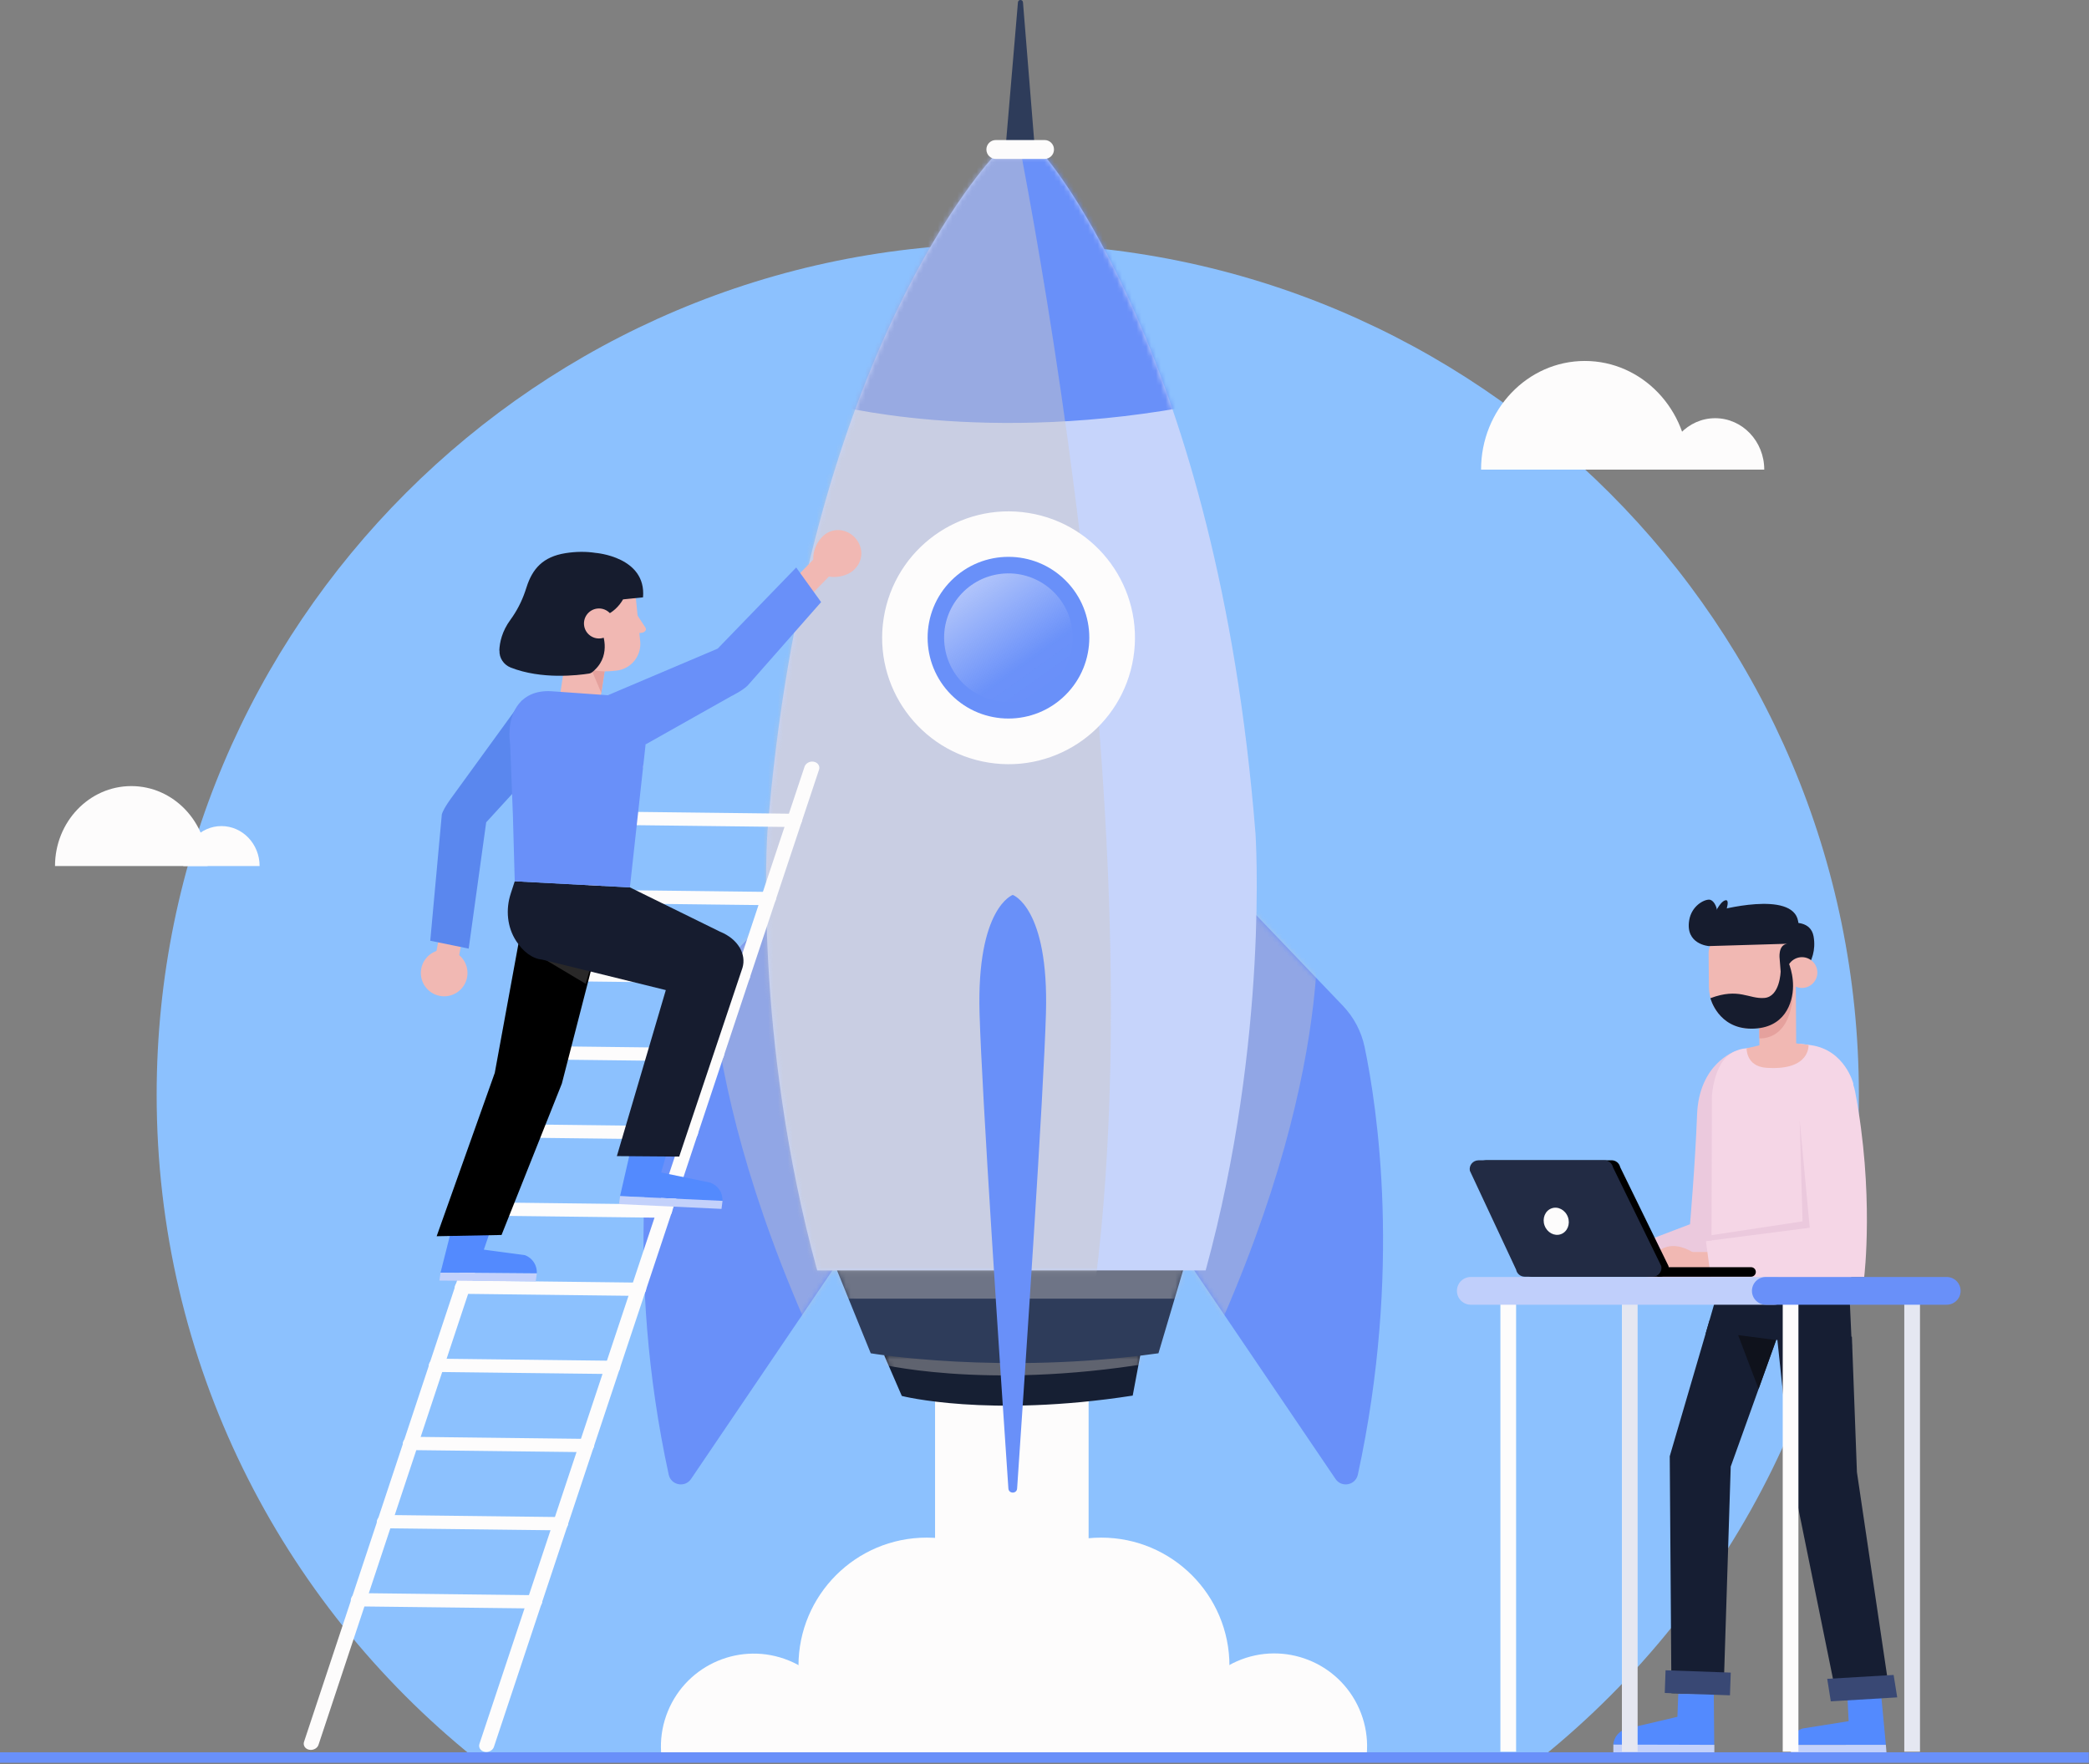 <?xml version="1.0" encoding="UTF-8"?> <svg xmlns="http://www.w3.org/2000/svg" width="431" height="364" viewBox="0 0 431 364" fill="none"><rect x="0" y="0" width="431" height="364" fill="#808080" stroke="none"/><path d="M383.52 225.87C383.52 128.89 304.9 50.27 207.92 50.27C110.94 50.27 32.32 128.89 32.32 225.87C32.32 281.19 57.91 330.53 97.89 362.71H317.95C357.93 330.52 383.52 281.19 383.52 225.87Z" fill="#8CC1FE"></path><path d="M364 96.89H343.74C343.74 91.03 348.28 86.28 353.87 86.28C359.47 86.28 364 91.03 364 96.89Z" fill="#FDFCFC"></path><path d="M348.39 96.89H305.57C305.57 84.51 315.16 74.47 326.98 74.47C338.8 74.47 348.39 84.51 348.39 96.89Z" fill="#FDFCFC"></path><path d="M42.84 178.67H11.35C11.35 169.57 18.4 162.18 27.09 162.18C35.78 162.18 42.83 169.56 42.83 178.67H42.84Z" fill="#FDFCFC"></path><path d="M53.56 178.67H37.82C37.82 174.12 41.34 170.43 45.69 170.43C50.04 170.43 53.56 174.12 53.56 178.67Z" fill="#FDFCFC"></path><path d="M224.6 267.93H192.92V361.13H224.6V267.93Z" fill="#FDFCFC"></path><mask id="mask0_451_1532" style="mask-type:luminance" maskUnits="userSpaceOnUse" x="134" y="314" width="153" height="49"><path d="M286.38 314.53H134.04V362.6H286.38V314.53Z" fill="white"></path></mask><g mask="url(#mask0_451_1532)"><path d="M270.569 377.826C280.261 373.593 284.687 362.305 280.455 352.612C276.222 342.92 264.934 338.494 255.242 342.726C245.549 346.959 241.123 358.247 245.356 367.939C249.588 377.632 260.876 382.058 270.569 377.826Z" fill="#FDFCFC"></path><path d="M227.2 370.15C241.814 370.15 253.66 358.303 253.66 343.69C253.66 329.077 241.814 317.23 227.2 317.23C212.587 317.23 200.74 329.077 200.74 343.69C200.74 358.303 212.587 370.15 227.2 370.15Z" fill="#FDFCFC"></path><path d="M173.241 367.56C177.242 357.77 172.549 346.59 162.759 342.589C152.969 338.588 141.789 343.28 137.787 353.071C133.786 362.861 138.479 374.041 148.269 378.042C158.059 382.043 169.239 377.351 173.241 367.56Z" fill="#FDFCFC"></path><path d="M191.2 370.15C205.814 370.15 217.66 358.303 217.66 343.69C217.66 329.077 205.814 317.23 191.2 317.23C176.587 317.23 164.74 329.077 164.74 343.69C164.74 358.303 176.587 370.15 191.2 370.15Z" fill="#FDFCFC"></path></g><path d="M162.94 184.63L141.07 207.49C138.8 209.86 137.24 212.82 136.57 216.03C133.99 228.4 128.83 262.13 137.97 304.24C138.45 306.43 141.31 306.99 142.57 305.14L176.68 254.81L162.95 184.62L162.94 184.63Z" fill="#6990F9"></path><mask id="mask1_451_1532" style="mask-type:luminance" maskUnits="userSpaceOnUse" x="132" y="184" width="45" height="123"><path d="M162.94 184.63L141.07 207.49C138.8 209.86 137.24 212.82 136.57 216.03C133.99 228.4 128.83 262.13 137.97 304.24C138.45 306.43 141.31 306.99 142.57 305.14L176.68 254.81L162.95 184.62L162.94 184.63Z" fill="white"></path></mask><g mask="url(#mask1_451_1532)"><g style="mix-blend-mode:color-burn" opacity="0.4"><path d="M146.85 181.54C146.85 182.51 140.54 216.62 168.09 277.14L181.97 251.62L166.04 177.86L146.84 181.54H146.85Z" fill="#CCC7C8"></path></g></g><path d="M255.18 184.63L277.05 207.49C279.32 209.86 280.88 212.82 281.55 216.03C284.13 228.4 289.29 262.13 280.15 304.24C279.67 306.43 276.81 306.99 275.55 305.14L241.44 254.81L255.17 184.62L255.18 184.63Z" fill="#6990F9"></path><mask id="mask2_451_1532" style="mask-type:luminance" maskUnits="userSpaceOnUse" x="241" y="184" width="45" height="123"><path d="M255.18 184.63L277.05 207.49C279.32 209.86 280.88 212.82 281.55 216.03C284.13 228.4 289.29 262.13 280.15 304.24C279.67 306.43 276.81 306.99 275.55 305.14L241.44 254.81L255.17 184.62L255.18 184.63Z" fill="white"></path></mask><g mask="url(#mask2_451_1532)"><g style="mix-blend-mode:color-burn" opacity="0.4"><path d="M271.27 181.54C271.27 182.51 277.58 216.62 250.03 277.14L236.15 251.62L252.08 177.86L271.28 181.54H271.27Z" fill="#CCC7C8"></path></g></g><path d="M182.4 279.56L186.06 288C186.06 288 203.76 292.57 233.7 287.93L235.27 279.56H182.39H182.4Z" fill="#161F33"></path><mask id="mask3_451_1532" style="mask-type:luminance" maskUnits="userSpaceOnUse" x="182" y="279" width="54" height="12"><path d="M182.4 279.56L186.06 288C186.06 288 203.76 292.57 233.7 287.93L235.27 279.56H182.39H182.4Z" fill="white"></path></mask><g mask="url(#mask3_451_1532)"><g style="mix-blend-mode:color-burn" opacity="0.4"><path d="M180.67 281.22C180.67 281.22 202.57 286.94 237.36 281.22L236.88 275.5L181.48 275.66L180.67 281.22Z" fill="#CCC7C8"></path></g></g><path d="M171.17 258.34L179.65 279.2C179.65 279.2 206.48 283.75 239.01 279.2L245.2 258.34H171.17Z" fill="#2E3C5A"></path><mask id="mask4_451_1532" style="mask-type:luminance" maskUnits="userSpaceOnUse" x="171" y="258" width="75" height="24"><path d="M171.17 258.34L179.65 279.2C179.65 279.2 206.48 283.75 239.01 279.2L245.2 258.34H171.17Z" fill="white"></path></mask><g mask="url(#mask4_451_1532)"><g style="mix-blend-mode:color-burn" opacity="0.4"><path d="M252.76 253.32H164.13V267.93H252.76V253.32Z" fill="#CCC7C8"></path></g></g><path d="M207.51 30.01L210.02 0.48C210.07 -0.16 211.01 -0.16 211.06 0.48L213.45 30.01H207.51Z" fill="#2E3C5A"></path><path d="M259.01 171.7C251.1 72.77 215.59 32.24 215.59 32.24H205.03C205.03 32.24 166.24 72.76 158.33 171.7C158.33 171.7 155.4 213.96 168.6 262.1H248.75C261.94 213.95 259.02 171.7 259.02 171.7H259.01Z" fill="#C6D4FB"></path><mask id="mask5_451_1532" style="mask-type:luminance" maskUnits="userSpaceOnUse" x="158" y="32" width="102" height="231"><path d="M259.01 171.7C251.1 72.77 215.59 32.24 215.59 32.24H205.03C205.03 32.24 166.24 72.76 158.33 171.7C158.33 171.7 155.4 213.96 168.6 262.1H248.75C261.94 213.95 259.02 171.7 259.02 171.7H259.01Z" fill="white"></path></mask><g mask="url(#mask5_451_1532)"><path d="M171.02 83.31C171.02 83.31 203.2 92.2 248.12 83.31L222.17 31.35L219.99 25.25L194.37 27.2L171.03 83.31" fill="#6990F9"></path><g style="mix-blend-mode:color-burn" opacity="0.47"><path d="M206.48 10.89C206.48 10.89 245.19 184.62 221.56 290.45L158.05 290.95C158.05 290.95 121.86 76.23 206.48 10.89Z" fill="#CCC7C8"></path></g></g><path d="M215.51 28.89H205.46C204.38 28.89 203.51 29.76 203.51 30.84C203.51 31.92 204.38 32.79 205.46 32.79H215.51C216.59 32.79 217.46 31.92 217.46 30.84C217.46 29.76 216.59 28.89 215.51 28.89Z" fill="#FDFCFC"></path><path d="M208.95 184.63C208.95 184.63 201.48 187.24 202.1 209.04C202.57 225.64 206.3 281.45 208.05 307.1C208.13 308.22 209.78 308.22 209.85 307.1C211.6 281.44 215.33 225.64 215.8 209.04C216.42 187.24 208.95 184.63 208.95 184.63Z" fill="#6990F9"></path><path d="M233.838 135.694C236.108 121.47 226.419 108.099 212.195 105.828C197.972 103.558 184.601 113.248 182.33 127.471C180.059 141.694 189.749 155.066 203.973 157.336C218.196 159.607 231.567 149.917 233.838 135.694Z" fill="#FDFCFC"></path><path d="M219.859 143.358C226.373 136.844 226.373 126.283 219.859 119.769C213.345 113.255 202.784 113.255 196.27 119.769C189.756 126.283 189.756 136.844 196.27 143.358C202.784 149.872 213.345 149.872 219.859 143.358Z" fill="#6990F9"></path><path opacity="0.48" d="M209.575 144.752C216.856 143.915 222.079 137.334 221.242 130.053C220.405 122.772 213.824 117.549 206.543 118.386C199.262 119.223 194.039 125.804 194.876 133.085C195.713 140.366 202.294 145.589 209.575 144.752Z" fill="url(#paint0_linear_451_1532)"></path><path d="M354.77 265.22L351.91 275.14L382.07 277.83L381.5 265.25L354.77 265.22Z" fill="#161E33"></path><path d="M367.98 272.21L357.08 302.58L355.59 349.49L344.85 349.33L344.5 300.44L352.69 272.46L367.98 272.21Z" fill="#161E33"></path><path d="M366.45 276.47L358.61 275.45L362.83 286.56L366.45 276.47Z" fill="#0F121C"></path><path d="M346.26 349.49L353.59 349.51L353.68 360.01L332.84 359.95C333 358.3 334.13 357.01 335.74 356.63L346.08 354.2L346.26 349.48V349.49Z" fill="#538AFE"></path><path d="M353.706 359.985L332.866 359.93L332.862 361.55L353.702 361.605L353.706 359.985Z" fill="#C3D1FB"></path><path d="M343.637 344.601L343.471 349.288L356.923 349.765L357.089 345.078L343.637 344.601Z" fill="#394874"></path><path d="M382.08 275.79L383.12 303.73L389.98 350.02L378.89 349.88L369.67 304.51L366.26 272.21L382.08 275.79Z" fill="#161E33"></path><path d="M381.19 350.6L388.15 350.03L389.09 359.99H369.39C369.41 358.42 370.37 357.11 371.87 356.62L381.41 355.1L381.19 350.6Z" fill="#538AFE"></path><path d="M389.09 359.98L369.38 360L369.51 361.54L389.21 361.52L389.09 359.98Z" fill="#C3D1FB"></path><path d="M376.99 346.37L390.69 345.56L391.43 350.19L377.73 351.01L376.99 346.37Z" fill="#394874"></path><path d="M357.92 216.92C357.92 216.92 350.55 219.46 350.14 229.92C349.74 240.38 348.68 252.57 348.68 252.57L336.86 257.08L339.11 263.4L360.36 266.32L359.86 223.89L357.92 216.92Z" fill="#EBC9DD"></path><path d="M355.35 219.09C354.39 220.52 353.52 222.71 353.2 226.01L353.09 265.22L381.93 265.42L382.37 223.54C382.37 223.54 380.62 216.66 373.69 215.64C367.73 214.76 366.42 215.84 366.42 215.84L360.36 216.27C358.35 216.41 356.47 217.41 355.35 219.08V219.09Z" fill="#F5D6E6"></path><path d="M356.67 258.3H348.68L349.8 263.4H356.67V258.3Z" fill="#F1B8B3"></path><path d="M350.51 259.36C350.42 258.99 342.3 252.43 339.11 263.39H351.48L350.5 259.36H350.51Z" fill="#F1B8B3"></path><path d="M382.72 225.06C386.74 246.1 384.62 263.45 384.62 263.45L352.96 263.4L351.96 256.06L373.37 253.31L369.83 226.06C369.66 221.95 373.32 218.72 377.38 219.42C380.21 219.91 382.17 222.24 382.71 225.07L382.72 225.06Z" fill="#F5D6E6"></path><path d="M351.97 256.06L373.38 253.3L371.3 231.04L371.9 251.98L351.74 255.04L351.97 256.06Z" fill="#EBC9DD"></path><path d="M306.54 239.38H332.51C333.36 239.38 334.1 239.98 334.28 240.81L344.25 261.21C344.49 262.34 343.63 263.4 342.48 263.4H316.08C315.21 263.4 314.47 262.79 314.3 261.94L304.76 241.54C304.54 240.42 305.4 239.39 306.54 239.39V239.38Z" fill="black"></path><path d="M305.04 239.38H331.01C331.86 239.38 332.6 239.98 332.78 240.81L342.75 261.21C342.99 262.34 342.13 263.4 340.98 263.4H314.58C313.71 263.4 312.97 262.79 312.8 261.94L303.26 241.54C303.04 240.42 303.9 239.39 305.04 239.39V239.38Z" fill="#222B44"></path><path d="M343.54 261.44H361.28C361.82 261.44 362.26 261.88 362.26 262.42C362.26 262.96 361.82 263.4 361.28 263.4H341.91L343.54 261.44Z" fill="black"></path><path d="M323.49 251.1C324.02 252.57 323.37 254.15 322.04 254.63C320.71 255.11 319.2 254.3 318.67 252.83C318.14 251.36 318.79 249.78 320.12 249.3C321.45 248.82 322.96 249.63 323.49 251.1Z" fill="#FDFCFC"></path><path d="M368.55 215.02L373.13 215.58C373.13 215.58 373.59 220.93 364.43 220.3C360.21 220.01 360.36 216.28 360.36 216.28L363.61 215.52L368.55 215.02Z" fill="#F1B8B3"></path><path d="M370.6 217.36L363.01 217.34L362.91 201.32L370.5 201.35L370.6 217.36Z" fill="#F1B8B3"></path><path d="M362.99 214.22C362.99 214.22 370.02 215.02 369.93 203.48L362.98 212.06V214.22H362.99Z" fill="#E5A19D"></path><path d="M361.34 212.24C356.55 212.28 352.63 208.43 352.58 203.64L352.52 196.67C352.5 194.56 354.19 192.84 356.3 192.82L369.84 192.7L369.94 203.49C369.98 208.28 366.13 212.2 361.34 212.25V212.24Z" fill="#F1B8B3"></path><path d="M370.53 202.12L367.52 202.17L367.18 197.86C367.18 197.86 366.76 194.99 368.72 194.71L352.57 195.19C352.57 195.19 347.65 194.85 348.52 189.82C349.02 186.95 351.46 185.6 352.62 185.61C353.51 185.61 354.19 187 354.26 187.89C354.26 187.89 369.88 183.57 370.99 190.06C371.87 195.25 370.55 196.53 370.55 196.53L370.53 202.11V202.12Z" fill="#161C2E"></path><path d="M369.87 190.41C369.87 190.41 373.61 189.91 374.18 193.21C375.17 198.93 370.53 202.12 370.53 202.12L369.84 192.69L369.87 190.41Z" fill="#161C2E"></path><path d="M374.89 201.29C374.53 203.01 372.85 204.11 371.14 203.76C369.43 203.41 368.32 201.72 368.67 200.01C369.03 198.29 370.71 197.19 372.42 197.54C374.14 197.9 375.24 199.58 374.89 201.29Z" fill="#F1B8B3"></path><path d="M353.61 188.86C353.61 188.86 354.76 186.05 355.98 185.74C357.19 185.43 355.7 189.14 355.7 189.14L353.61 188.85V188.86Z" fill="#161C2E"></path><path d="M367.38 200.45C367.38 200.45 367.25 205.63 364.03 205.89C360.8 206.15 358.78 203.72 352.89 205.94C352.89 205.94 354.46 212.22 361.34 212.23C368.22 212.23 369.91 206.92 369.94 203.47C369.96 200.02 368.53 197.54 368.53 197.54L367.39 200.44L367.38 200.45Z" fill="#161C2E"></path><path d="M367.81 361.4H371.05V265.64H367.81V361.4Z" fill="#FDFCFC"></path><path d="M309.56 361.4H312.8V265.64H309.56V361.4Z" fill="#FDFCFC"></path><path d="M392.89 361.4H396.13V265.64H392.89V361.4Z" fill="#E5E7F1"></path><path d="M334.63 361.4H337.87V265.64H334.63V361.4Z" fill="#E5E7F1"></path><path d="M303.45 269.18H366.08C367.66 269.18 368.94 267.9 368.94 266.32C368.94 264.74 367.66 263.46 366.08 263.46H303.45C301.87 263.46 300.59 264.74 300.59 266.32C300.59 267.9 301.87 269.18 303.45 269.18Z" fill="#C0CFFB"></path><path d="M364.32 269.18H401.65C403.23 269.18 404.51 267.9 404.51 266.32C404.51 264.74 403.23 263.46 401.65 263.46H364.32C362.74 263.46 361.46 264.74 361.46 266.32C361.46 267.9 362.74 269.18 364.32 269.18Z" fill="#6990F9"></path><path d="M0 362.6H430.96" stroke="#6990F9" stroke-width="2.16" stroke-miterlimit="10"></path><path d="M64.11 361.03C64.83 361.03 65.51 360.61 65.72 359.96L132.61 158.37C132.86 157.63 132.38 156.89 131.56 156.73C130.74 156.55 129.86 157.02 129.62 157.76L62.73 359.35C62.48 360.09 62.96 360.83 63.78 360.99C63.89 361.01 64 361.02 64.11 361.03Z" fill="#FDFCFC"></path><path d="M100.3 361.46C101.02 361.46 101.7 361.04 101.91 360.39L168.98 158.8C169.23 158.06 168.75 157.33 167.93 157.16C167.11 156.98 166.23 157.45 165.99 158.19L98.92 359.78C98.67 360.52 99.15 361.25 99.97 361.42C100.08 361.44 100.19 361.45 100.3 361.46Z" fill="#FDFCFC"></path><path d="M127.42 170.2L163.79 170.63C164.65 170.64 165.4 170.03 165.47 169.28C165.54 168.52 164.89 167.9 164.03 167.89L127.66 167.46C126.8 167.45 126.05 168.06 125.98 168.81C125.91 169.57 126.56 170.19 127.42 170.2Z" fill="#FDFCFC"></path><path d="M122.06 186.32L158.43 186.75C159.29 186.76 160.04 186.15 160.11 185.4C160.18 184.64 159.53 184.02 158.67 184.01L122.3 183.58C121.44 183.57 120.69 184.18 120.62 184.93C120.55 185.69 121.2 186.31 122.06 186.32Z" fill="#FDFCFC"></path><path d="M116.7 202.44L153.07 202.87C153.93 202.88 154.68 202.27 154.75 201.52C154.82 200.76 154.17 200.14 153.31 200.13L116.94 199.7C116.08 199.69 115.33 200.3 115.26 201.05C115.19 201.81 115.84 202.43 116.7 202.44Z" fill="#FDFCFC"></path><path d="M111.34 218.57L147.71 219C148.57 219.01 149.32 218.4 149.39 217.65C149.46 216.89 148.81 216.27 147.95 216.26L111.58 215.83C110.72 215.82 109.97 216.43 109.9 217.18C109.83 217.94 110.48 218.56 111.34 218.57Z" fill="#FDFCFC"></path><path d="M105.98 234.69L142.35 235.12C143.21 235.13 143.96 234.52 144.03 233.77C144.1 233.01 143.45 232.39 142.59 232.38L106.22 231.95C105.36 231.94 104.61 232.55 104.54 233.3C104.47 234.06 105.12 234.68 105.98 234.69Z" fill="#FDFCFC"></path><path d="M100.62 250.81L136.99 251.24C137.85 251.25 138.6 250.64 138.67 249.89C138.74 249.13 138.09 248.51 137.23 248.5L100.86 248.07C100 248.06 99.25 248.67 99.18 249.42C99.11 250.18 99.76 250.8 100.62 250.81Z" fill="#FDFCFC"></path><path d="M95.26 266.93L131.63 267.36C132.49 267.37 133.24 266.76 133.31 266.01C133.38 265.25 132.73 264.63 131.87 264.62L95.5 264.19C94.64 264.18 93.89 264.79 93.82 265.54C93.75 266.3 94.4 266.92 95.26 266.93Z" fill="#FDFCFC"></path><path d="M89.9 283.05L126.27 283.48C127.13 283.49 127.88 282.88 127.95 282.13C128.02 281.37 127.37 280.75 126.51 280.74L90.14 280.31C89.28 280.3 88.53 280.91 88.46 281.66C88.39 282.42 89.04 283.04 89.9 283.05Z" fill="#FDFCFC"></path><path d="M84.54 299.17L120.91 299.6C121.77 299.61 122.52 299 122.59 298.25C122.66 297.49 122.01 296.87 121.15 296.86L84.78 296.43C83.92 296.42 83.17 297.03 83.1 297.78C83.03 298.53 83.68 299.16 84.54 299.17Z" fill="#FDFCFC"></path><path d="M79.18 315.3L115.55 315.73C116.41 315.74 117.16 315.13 117.23 314.38C117.3 313.62 116.65 313 115.79 312.99L79.42 312.56C78.56 312.55 77.81 313.16 77.74 313.91C77.67 314.67 78.32 315.29 79.18 315.3Z" fill="#FDFCFC"></path><path d="M73.82 331.42L110.19 331.85C111.05 331.86 111.8 331.25 111.87 330.5C111.94 329.74 111.29 329.12 110.43 329.11L74.06 328.68C73.2 328.67 72.45 329.28 72.38 330.03C72.31 330.79 72.96 331.41 73.82 331.42Z" fill="#FDFCFC"></path><path d="M137.81 237.09L130.37 236.13L127.93 246.77L149.07 247.75C149.12 246.06 148.16 244.6 146.57 244L136.41 241.9L137.81 237.08V237.09Z" fill="#538AFE"></path><path d="M127.93 246.78L149.07 247.76L148.86 249.41L127.72 248.42L127.93 246.78Z" fill="#C3D1FB"></path><path d="M101.64 252.53L93.65 251.67L90.89 262.56L110.76 262.72C110.83 261.03 109.88 259.56 108.3 258.95L99.83 257.82L101.64 252.53Z" fill="#538AFE"></path><path d="M90.89 262.56L110.76 262.72L110.53 264.37L90.66 264.2L90.89 262.56Z" fill="#C3D1FB"></path><path d="M107.83 189.98L102.08 221.35L90.09 255.05L103.48 254.79L115.92 223.56L124.57 189.98H107.83Z" fill="black"></path><g style="mix-blend-mode:multiply" opacity="0.21"><path d="M107.31 192.63L122.59 196.87L120.84 202.97L106.91 194.67L107.31 192.63Z" fill="#C6C0C2"></path></g><path d="M129.97 183.08L148.56 192.22C152.34 193.75 154.01 196.92 153.19 199.66L140.13 238.62L127.27 238.52L137.37 204.27L111.87 197.98C109.74 197.79 107.86 196.23 106.52 194.18C104.62 191.29 104.3 187.63 105.38 184.34L106.2 181.82L129.96 183.08H129.97Z" fill="#161C2F"></path><path d="M125.07 136.39L123.1 149.15L114.75 148.66L117.21 132.41L125.07 136.39Z" fill="#F1B8B3"></path><path d="M120.41 134.56C120.66 134.87 124.06 142.96 124.06 142.96L125.06 136.4L120.41 134.57V134.56Z" fill="#E5A19D"></path><path d="M127.128 138.356L126.192 138.451C119.308 139.147 113.151 134.12 112.455 127.235L112.196 124.668C111.819 120.937 114.547 117.596 118.278 117.219L123.67 116.674C127.401 116.297 130.743 119.025 131.12 122.756L132.084 132.297C132.391 135.342 130.173 138.059 127.129 138.366L127.128 138.356Z" fill="#F1B8B3"></path><path d="M130.16 124.9L133.12 129.41C133.52 129.86 133.09 130.49 132.35 130.56L130.2 130.78L130.16 124.89V124.9Z" fill="#F1B8B3"></path><path d="M103.02 134.19C103.09 132.53 103.57 130.24 105.31 127.87C106.61 126.09 107.63 124.12 108.34 122.04C108.43 121.76 108.53 121.47 108.63 121.17C109.84 117.36 112 114.86 116.7 114.12C118.79 113.79 120.9 113.76 122.89 114.07C122.89 114.07 133.39 114.86 132.67 123.24L128.55 123.66C127.71 125.11 126.4 126.44 124.41 127.21L124.14 130.25C124.14 130.25 126.26 134.88 122.7 138.22C122.36 138.54 122.04 138.88 121.58 138.96C119.24 139.33 111.72 140.23 105.36 137.72C103.92 137.15 102.98 135.75 103.05 134.21L103.02 134.19Z" fill="#161C2E"></path><path d="M120.5 128.94C120.67 130.64 122.19 131.88 123.89 131.71C125.59 131.54 126.83 130.02 126.66 128.32C126.49 126.62 124.97 125.38 123.27 125.55C121.57 125.72 120.33 127.24 120.5 128.94Z" fill="#F1B8B3"></path><path d="M92.53 196.01C89.92 195.52 87.4 197.24 86.91 199.85C86.42 202.46 88.14 204.98 90.75 205.47C93.36 205.96 95.88 204.24 96.37 201.63C96.86 199.02 95.14 196.5 92.53 196.01Z" fill="#F1B8B3"></path><path d="M90.74 192.53L89.82 197.45C89.58 198.74 90.43 199.98 91.72 200.23C93.01 200.47 94.26 199.62 94.5 198.33L95.42 193.41C95.66 192.12 94.81 190.87 93.52 190.63C92.23 190.39 90.98 191.24 90.74 192.53Z" fill="#F1B8B3"></path><path d="M107.76 144.47L117.7 150.64L100.31 169.66L96.7 195.71L88.77 194.09L91.16 167.99C91.57 166.66 93.27 164.42 93.27 164.42L107.76 144.47Z" fill="#5A87EE"></path><path d="M126.04 143.48L113.75 142.61C107.05 142.22 104.43 147.61 105.25 153.57L105.82 168.16L106.2 181.82L129.96 183.08L133.2 153.58C133.58 148.29 133.2 143.91 126.03 143.49L126.04 143.48Z" fill="#6990F9"></path><path d="M167.57 122.48L171.07 118.9C171.98 117.96 171.96 116.45 171.03 115.54C170.09 114.63 168.58 114.65 167.67 115.58L164.17 119.17C163.26 120.11 163.28 121.62 164.21 122.53C165.15 123.44 166.66 123.42 167.57 122.49V122.48Z" fill="#F1B8B3"></path><path d="M168.08 116.7C167.08 114.19 168.82 110.64 171.22 109.68C173.62 108.72 176.37 109.98 177.38 112.48C178.38 114.99 177.03 117.59 174.63 118.54C172.23 119.5 169.08 119.19 168.08 116.69V116.7Z" fill="#F1B8B3"></path><path d="M133.21 153.57L125.07 143.58L148.07 133.82L164.27 117.08L169.41 124.22L154.26 141.43C153.3 142.43 150.78 143.68 150.78 143.68L133.22 153.57H133.21Z" fill="#6990F9"></path><defs><linearGradient id="paint0_linear_451_1532" x1="200.357" y1="120.788" x2="215.803" y2="142.37" gradientUnits="userSpaceOnUse"><stop stop-color="#FDFCFC"></stop><stop offset="0.73" stop-color="#FDFCFC" stop-opacity="0.03"></stop><stop offset="1" stop-color="#FDFCFC" stop-opacity="0"></stop></linearGradient></defs></svg> 